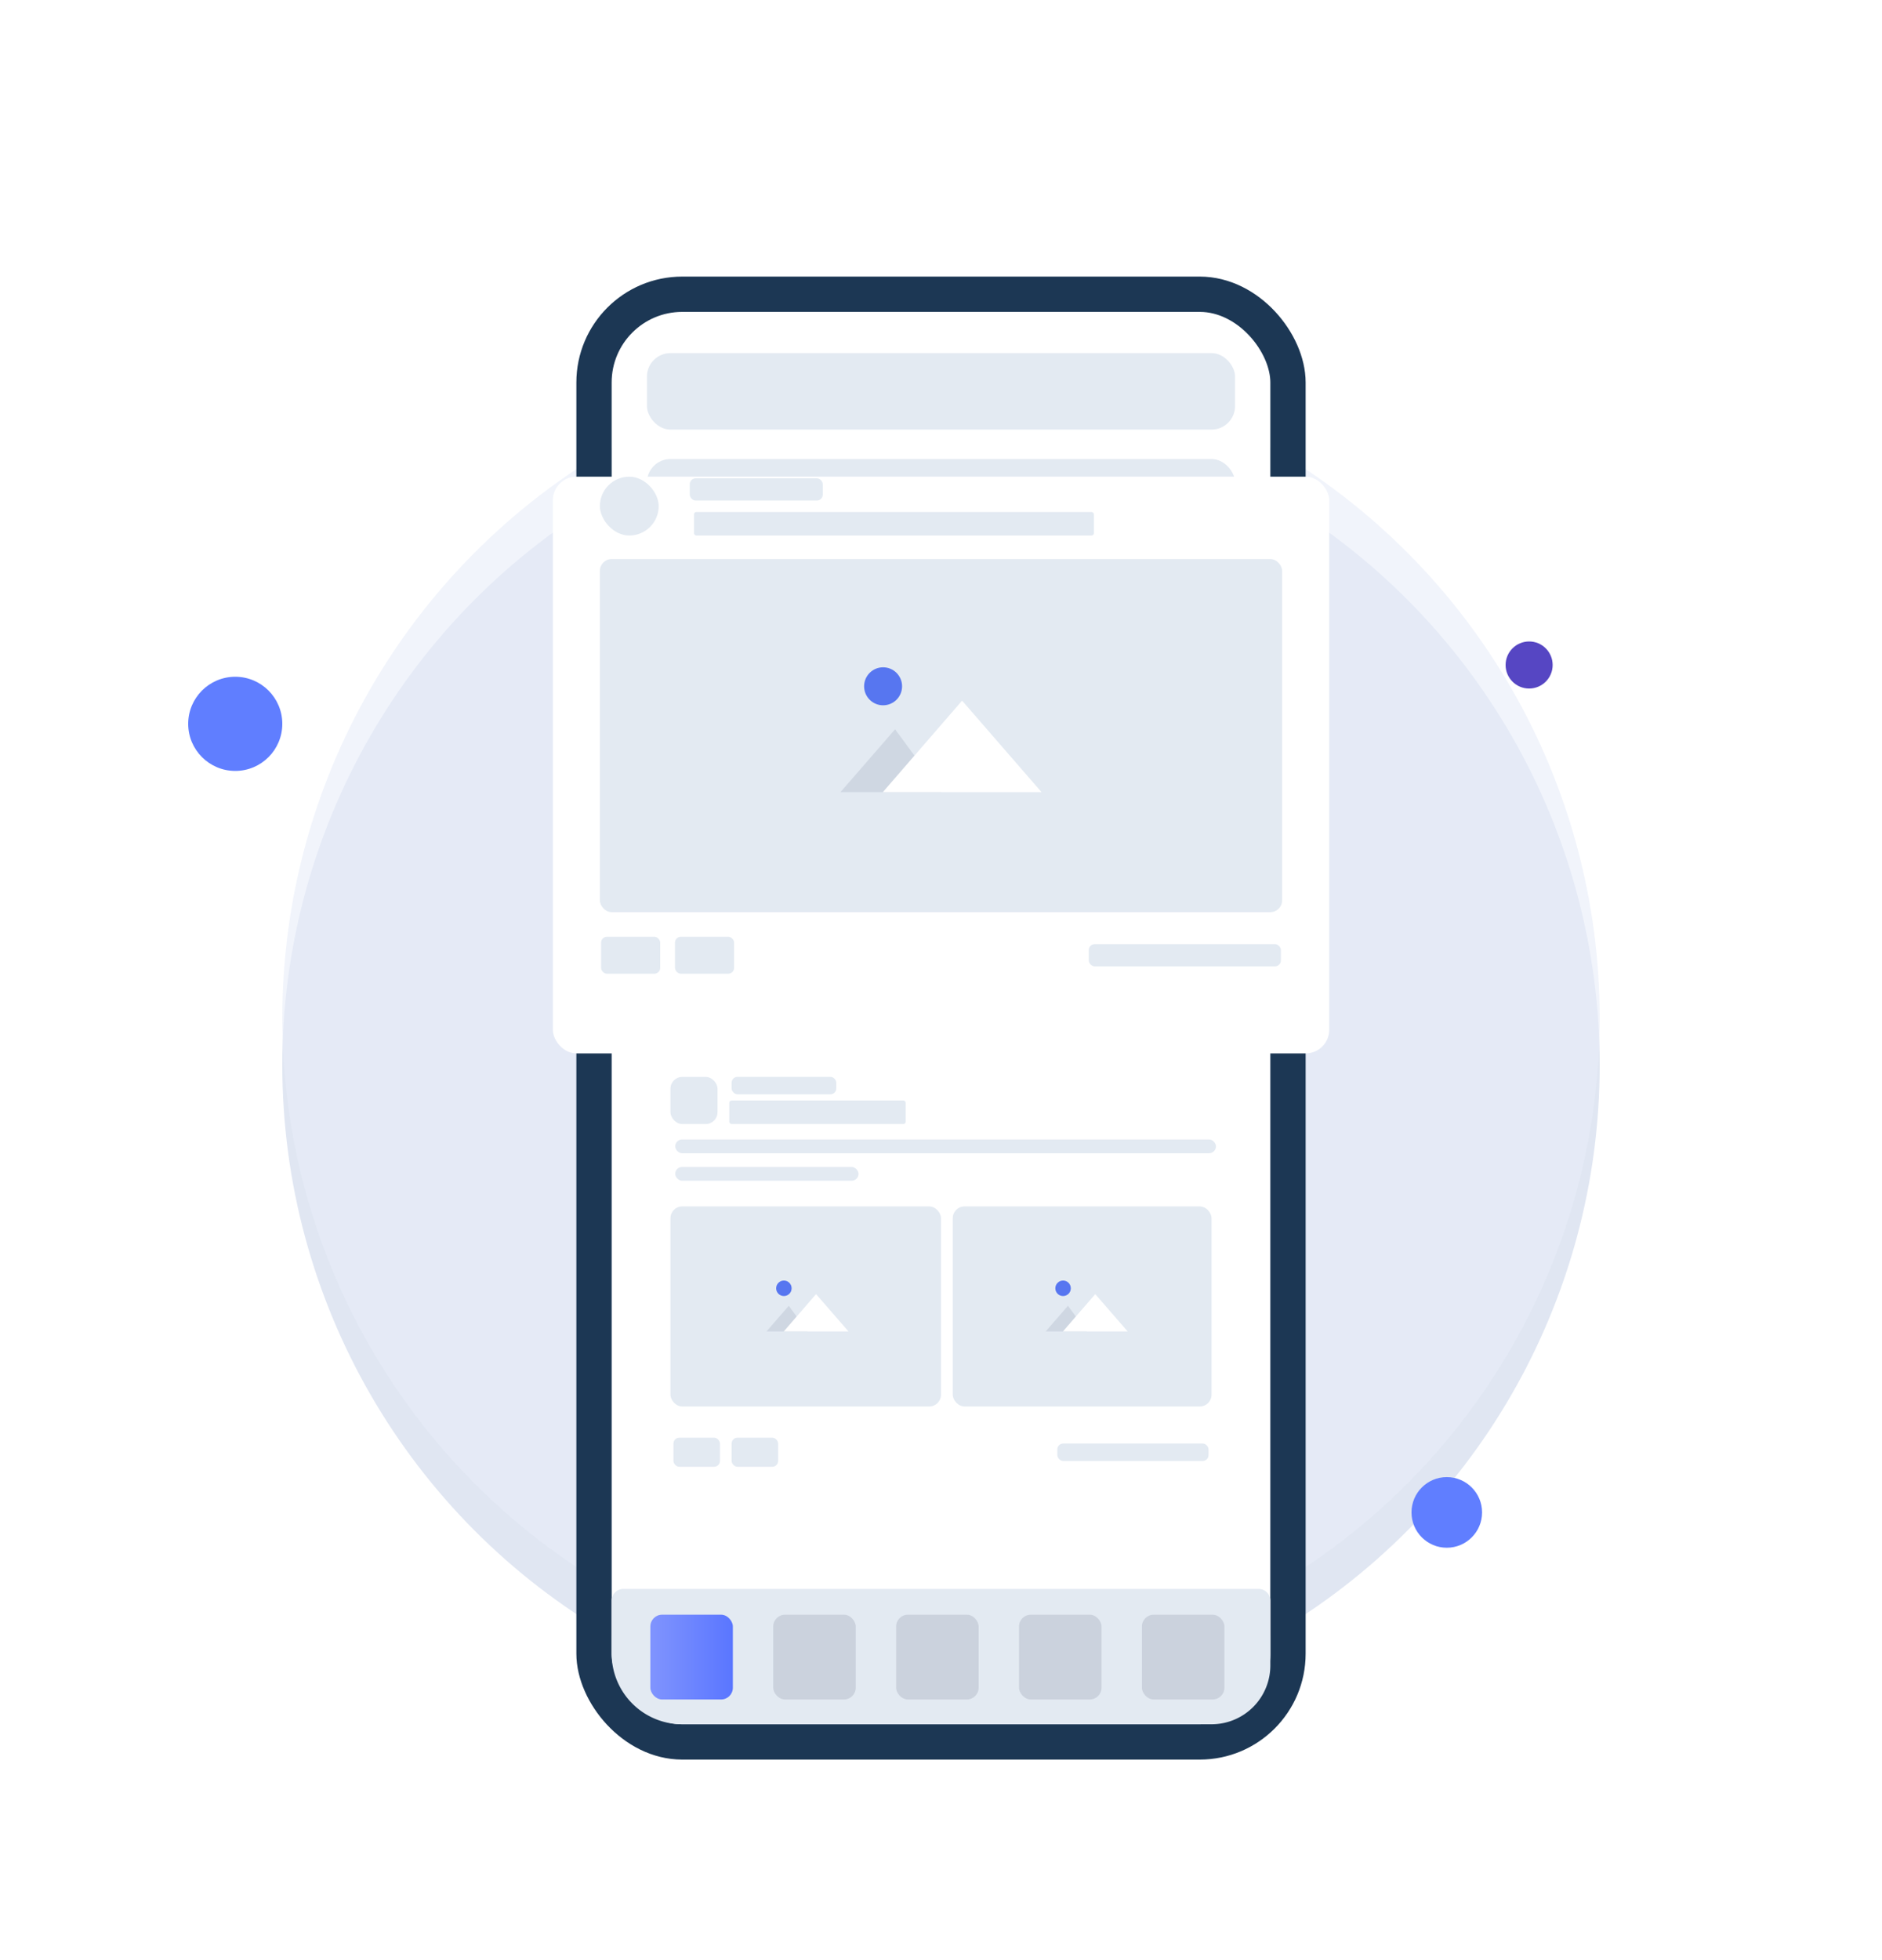 <svg xmlns="http://www.w3.org/2000/svg" xmlns:xlink="http://www.w3.org/1999/xlink" width="160" height="166.5" viewBox="0 0 160 166.5">
  <defs>
    <filter id="Ellipse_177" x="9" y="19.5" width="142" height="142" filterUnits="userSpaceOnUse">
      <feOffset dy="4" input="SourceAlpha"/>
      <feGaussianBlur stdDeviation="5" result="blur"/>
      <feFlood flood-color="#cdd8e5" flood-opacity="0.502"/>
      <feComposite operator="in" in2="blur"/>
      <feComposite in="SourceGraphic"/>
    </filter>
    <linearGradient id="linear-gradient" y1="0.5" x2="1" y2="0.5" gradientUnits="objectBoundingBox">
      <stop offset="0" stop-color="#e3eaf2"/>
      <stop offset="1" stop-color="#e3eaf2"/>
    </linearGradient>
    <filter id="Rectangle_3522" x="30" y="107.5" width="100" height="59" filterUnits="userSpaceOnUse">
      <feOffset input="SourceAlpha"/>
      <feGaussianBlur stdDeviation="8" result="blur-2"/>
      <feFlood flood-color="#adbed5" flood-opacity="0.725"/>
      <feComposite operator="in" in2="blur-2"/>
      <feComposite in="SourceGraphic"/>
    </filter>
    <linearGradient id="linear-gradient-4" y1="0.5" x2="1" y2="0.5" gradientUnits="objectBoundingBox">
      <stop offset="0" stop-color="#8094fe"/>
      <stop offset="1" stop-color="#5a76ff"/>
    </linearGradient>
    <filter id="Rectangle_3503" x="30" y="68.5" width="100" height="86" filterUnits="userSpaceOnUse">
      <feOffset dy="3" input="SourceAlpha"/>
      <feGaussianBlur stdDeviation="8" result="blur-3"/>
      <feFlood flood-color="#adbed5" flood-opacity="0.725"/>
      <feComposite operator="in" in2="blur-3"/>
      <feComposite in="SourceGraphic"/>
    </filter>
    <filter id="Rectangle_3495" x="6.5" y="0" width="147" height="130" filterUnits="userSpaceOnUse">
      <feOffset dy="3" input="SourceAlpha"/>
      <feGaussianBlur stdDeviation="13.5" result="blur-4"/>
      <feFlood flood-color="#adbed5" flood-opacity="0.659"/>
      <feComposite operator="in" in2="blur-4"/>
      <feComposite in="SourceGraphic"/>
    </filter>
  </defs>
  <g id="DMSUniverse-feature-mobileapp-icon" transform="translate(-169 -5003.5)">
    <rect id="Rectangle_3424" data-name="Rectangle 3424" width="160" height="160" transform="translate(169 5010)" fill="none"/>
    <g transform="matrix(1, 0, 0, 1, 169, 5003.5)" filter="url(#Ellipse_177)">
      <circle id="Ellipse_177-2" data-name="Ellipse 177" cx="56" cy="56" r="56" transform="translate(24 30.5)" fill="#e0e6f2"/>
    </g>
    <circle id="Ellipse_178" data-name="Ellipse 178" cx="56" cy="56" r="56" transform="translate(193 5034)" fill="#e7ecf9" opacity="0.6"/>
    <circle id="Ellipse_94" data-name="Ellipse 94" cx="4" cy="4" r="4" transform="translate(185 5061)" fill="#607eff"/>
    <circle id="Ellipse_96" data-name="Ellipse 96" cx="2" cy="2" r="2" transform="translate(297 5058)" fill="#5646c3"/>
    <circle id="Ellipse_84" data-name="Ellipse 84" cx="3" cy="3" r="3" transform="translate(289 5129)" fill="#607eff"/>
    <g id="Rectangle_3487" data-name="Rectangle 3487" transform="translate(221 5030)" fill="#fff" stroke="#1c3754" stroke-linecap="round" stroke-linejoin="round" stroke-width="3">
      <rect width="56" height="120" rx="6" stroke="none"/>
      <rect x="-1.5" y="-1.5" width="59" height="123" rx="7.5" fill="none"/>
    </g>
    <rect id="Rectangle_3520" data-name="Rectangle 3520" width="50" height="15.5" rx="2" transform="translate(224 5042.5)" fill="url(#linear-gradient)"/>
    <rect id="Rectangle_3521" data-name="Rectangle 3521" width="50" height="6.5" rx="2" transform="translate(224 5033.5)" fill="url(#linear-gradient)"/>
    <g transform="matrix(1, 0, 0, 1, 169, 5003.5)" filter="url(#Rectangle_3522)">
      <rect id="Rectangle_3522-2" data-name="Rectangle 3522" width="52" height="11" rx="2" transform="translate(54 131.5)" fill="#fff"/>
    </g>
    <path id="Rectangle_3514" data-name="Rectangle 3514" d="M1,0H55a1,1,0,0,1,1,1V6.5a5,5,0,0,1-5,5H6a6,6,0,0,1-6-6V1A1,1,0,0,1,1,0Z" transform="translate(221 5138.5)" fill="url(#linear-gradient)"/>
    <rect id="Rectangle_3515" data-name="Rectangle 3515" width="7.014" height="7.204" rx="1" transform="translate(224.29 5140.69)" fill="url(#linear-gradient-4)"/>
    <rect id="Rectangle_3516" data-name="Rectangle 3516" width="7.014" height="7.204" rx="1" transform="translate(234.738 5140.69)" fill="#a7afbf" opacity="0.4"/>
    <rect id="Rectangle_3517" data-name="Rectangle 3517" width="7.014" height="7.204" rx="1" transform="translate(245.186 5140.69)" fill="#a7afbf" opacity="0.4"/>
    <rect id="Rectangle_3518" data-name="Rectangle 3518" width="7.014" height="7.204" rx="1" transform="translate(255.634 5140.69)" fill="#a7afbf" opacity="0.4"/>
    <rect id="Rectangle_3519" data-name="Rectangle 3519" width="7.014" height="7.204" rx="1" transform="translate(266.081 5140.69)" fill="#a7afbf" opacity="0.4"/>
    <g id="Group_7653" data-name="Group 7653" transform="translate(-930.713 -252.479)">
      <g transform="matrix(1, 0, 0, 1, 1099.71, 5255.98)" filter="url(#Rectangle_3503)">
        <rect id="Rectangle_3503-2" data-name="Rectangle 3503" width="52" height="38" rx="2" transform="translate(54 89.5)" fill="#fff"/>
      </g>
      <rect id="Rectangle_3504" data-name="Rectangle 3504" width="8.901" height="1.483" rx="0.5" transform="translate(1161.912 5347.472)" fill="url(#linear-gradient)"/>
      <rect id="Rectangle_3505" data-name="Rectangle 3505" width="45.972" height="1.169" rx="0.584" transform="translate(1157.117 5352.792)" fill="url(#linear-gradient)"/>
      <rect id="Rectangle_3506" data-name="Rectangle 3506" width="15.584" height="1.169" rx="0.584" transform="translate(1157.117 5355.129)" fill="url(#linear-gradient)"/>
      <rect id="Rectangle_3507" data-name="Rectangle 3507" width="3.956" height="2.472" rx="0.5" transform="translate(1156.967 5378.13)" fill="url(#linear-gradient)"/>
      <rect id="Rectangle_3508" data-name="Rectangle 3508" width="3.956" height="2.472" rx="0.5" transform="translate(1161.912 5378.13)" fill="url(#linear-gradient)"/>
      <rect id="Rectangle_3509" data-name="Rectangle 3509" width="12.856" height="1.483" rx="0.5" transform="translate(1189.603 5378.625)" fill="url(#linear-gradient)"/>
      <rect id="Rectangle_3510" data-name="Rectangle 3510" width="4" height="4" rx="1" transform="translate(1156.713 5347.479)" fill="url(#linear-gradient)"/>
      <rect id="Rectangle_3511" data-name="Rectangle 3511" width="15" height="2" rx="0.2" transform="translate(1161.713 5349.479)" fill="url(#linear-gradient)"/>
      <rect id="Rectangle_3512" data-name="Rectangle 3512" width="23" height="17" rx="1" transform="translate(1156.713 5358.479)" fill="url(#linear-gradient)"/>
      <rect id="Rectangle_3513" data-name="Rectangle 3513" width="22" height="17" rx="1" transform="translate(1180.713 5358.479)" fill="url(#linear-gradient)"/>
      <g id="Group_7647" data-name="Group 7647" transform="translate(1164.879 5364.779)">
        <path id="Path_438" data-name="Path 438" d="M0,2.176,1.892,0l1.6,2.176Z" transform="translate(0 2.145)" fill="#cfd7e2"/>
        <path id="Path_437" data-name="Path 437" d="M0,3.167,2.746,0,5.5,3.167Z" transform="translate(1.467 1.154)" fill="#fff"/>
        <ellipse id="Ellipse_55" data-name="Ellipse 55" cx="0.658" cy="0.658" rx="0.658" ry="0.658" transform="translate(0.819 0)" fill="#5776f0"/>
      </g>
      <g id="Group_7648" data-name="Group 7648" transform="translate(1188.614 5364.779)">
        <path id="Path_438-2" data-name="Path 438" d="M0,2.176,1.892,0l1.6,2.176Z" transform="translate(0 2.145)" fill="#cfd7e2"/>
        <path id="Path_437-2" data-name="Path 437" d="M0,3.167,2.746,0,5.5,3.167Z" transform="translate(1.467 1.154)" fill="#fff"/>
        <ellipse id="Ellipse_55-2" data-name="Ellipse 55" cx="0.658" cy="0.658" rx="0.658" ry="0.658" transform="translate(0.819 0)" fill="#5776f0"/>
      </g>
    </g>
    <g id="Group_7652" data-name="Group 7652" transform="translate(-880.667 -318)">
      <g transform="matrix(1, 0, 0, 1, 1049.67, 5321.5)" filter="url(#Rectangle_3495)">
        <rect id="Rectangle_3495-2" data-name="Rectangle 3495" width="66" height="49" rx="2" transform="translate(47 37.5)" fill="#fff"/>
      </g>
      <rect id="Rectangle_3496" data-name="Rectangle 3496" width="11.308" height="1.885" rx="0.5" transform="translate(1108.308 5362.141)" fill="url(#linear-gradient)"/>
      <rect id="Rectangle_3497" data-name="Rectangle 3497" width="5.026" height="3.141" rx="0.5" transform="translate(1100.769 5401.09)" fill="url(#linear-gradient)"/>
      <rect id="Rectangle_3498" data-name="Rectangle 3498" width="5.026" height="3.141" rx="0.5" transform="translate(1107.051 5401.09)" fill="url(#linear-gradient)"/>
      <rect id="Rectangle_3499" data-name="Rectangle 3499" width="16.333" height="1.885" rx="0.5" transform="translate(1142.231 5401.718)" fill="url(#linear-gradient)"/>
      <rect id="Rectangle_3500" data-name="Rectangle 3500" width="5" height="5" rx="2.5" transform="translate(1100.667 5362)" fill="url(#linear-gradient)"/>
      <rect id="Rectangle_3501" data-name="Rectangle 3501" width="34" height="2" rx="0.2" transform="translate(1108.667 5365)" fill="url(#linear-gradient)"/>
      <rect id="Rectangle_3502" data-name="Rectangle 3502" width="58" height="30" rx="1" transform="translate(1100.667 5369)" fill="url(#linear-gradient)"/>
      <g id="Group_7659" data-name="Group 7659" transform="translate(1121.12 5378.196)">
        <path id="Path_438-3" data-name="Path 438" d="M0,5.341,4.644,0l3.93,5.341Z" transform="translate(0 5.266)" fill="#cfd7e2"/>
        <path id="Path_437-3" data-name="Path 437" d="M0,7.775,6.739,0l6.754,7.775Z" transform="translate(3.601 2.833)" fill="#fff"/>
        <ellipse id="Ellipse_55-3" data-name="Ellipse 55" cx="1.614" cy="1.614" rx="1.614" ry="1.614" transform="translate(2.01 0)" fill="#5776f0"/>
      </g>
    </g>
  </g>
</svg>
